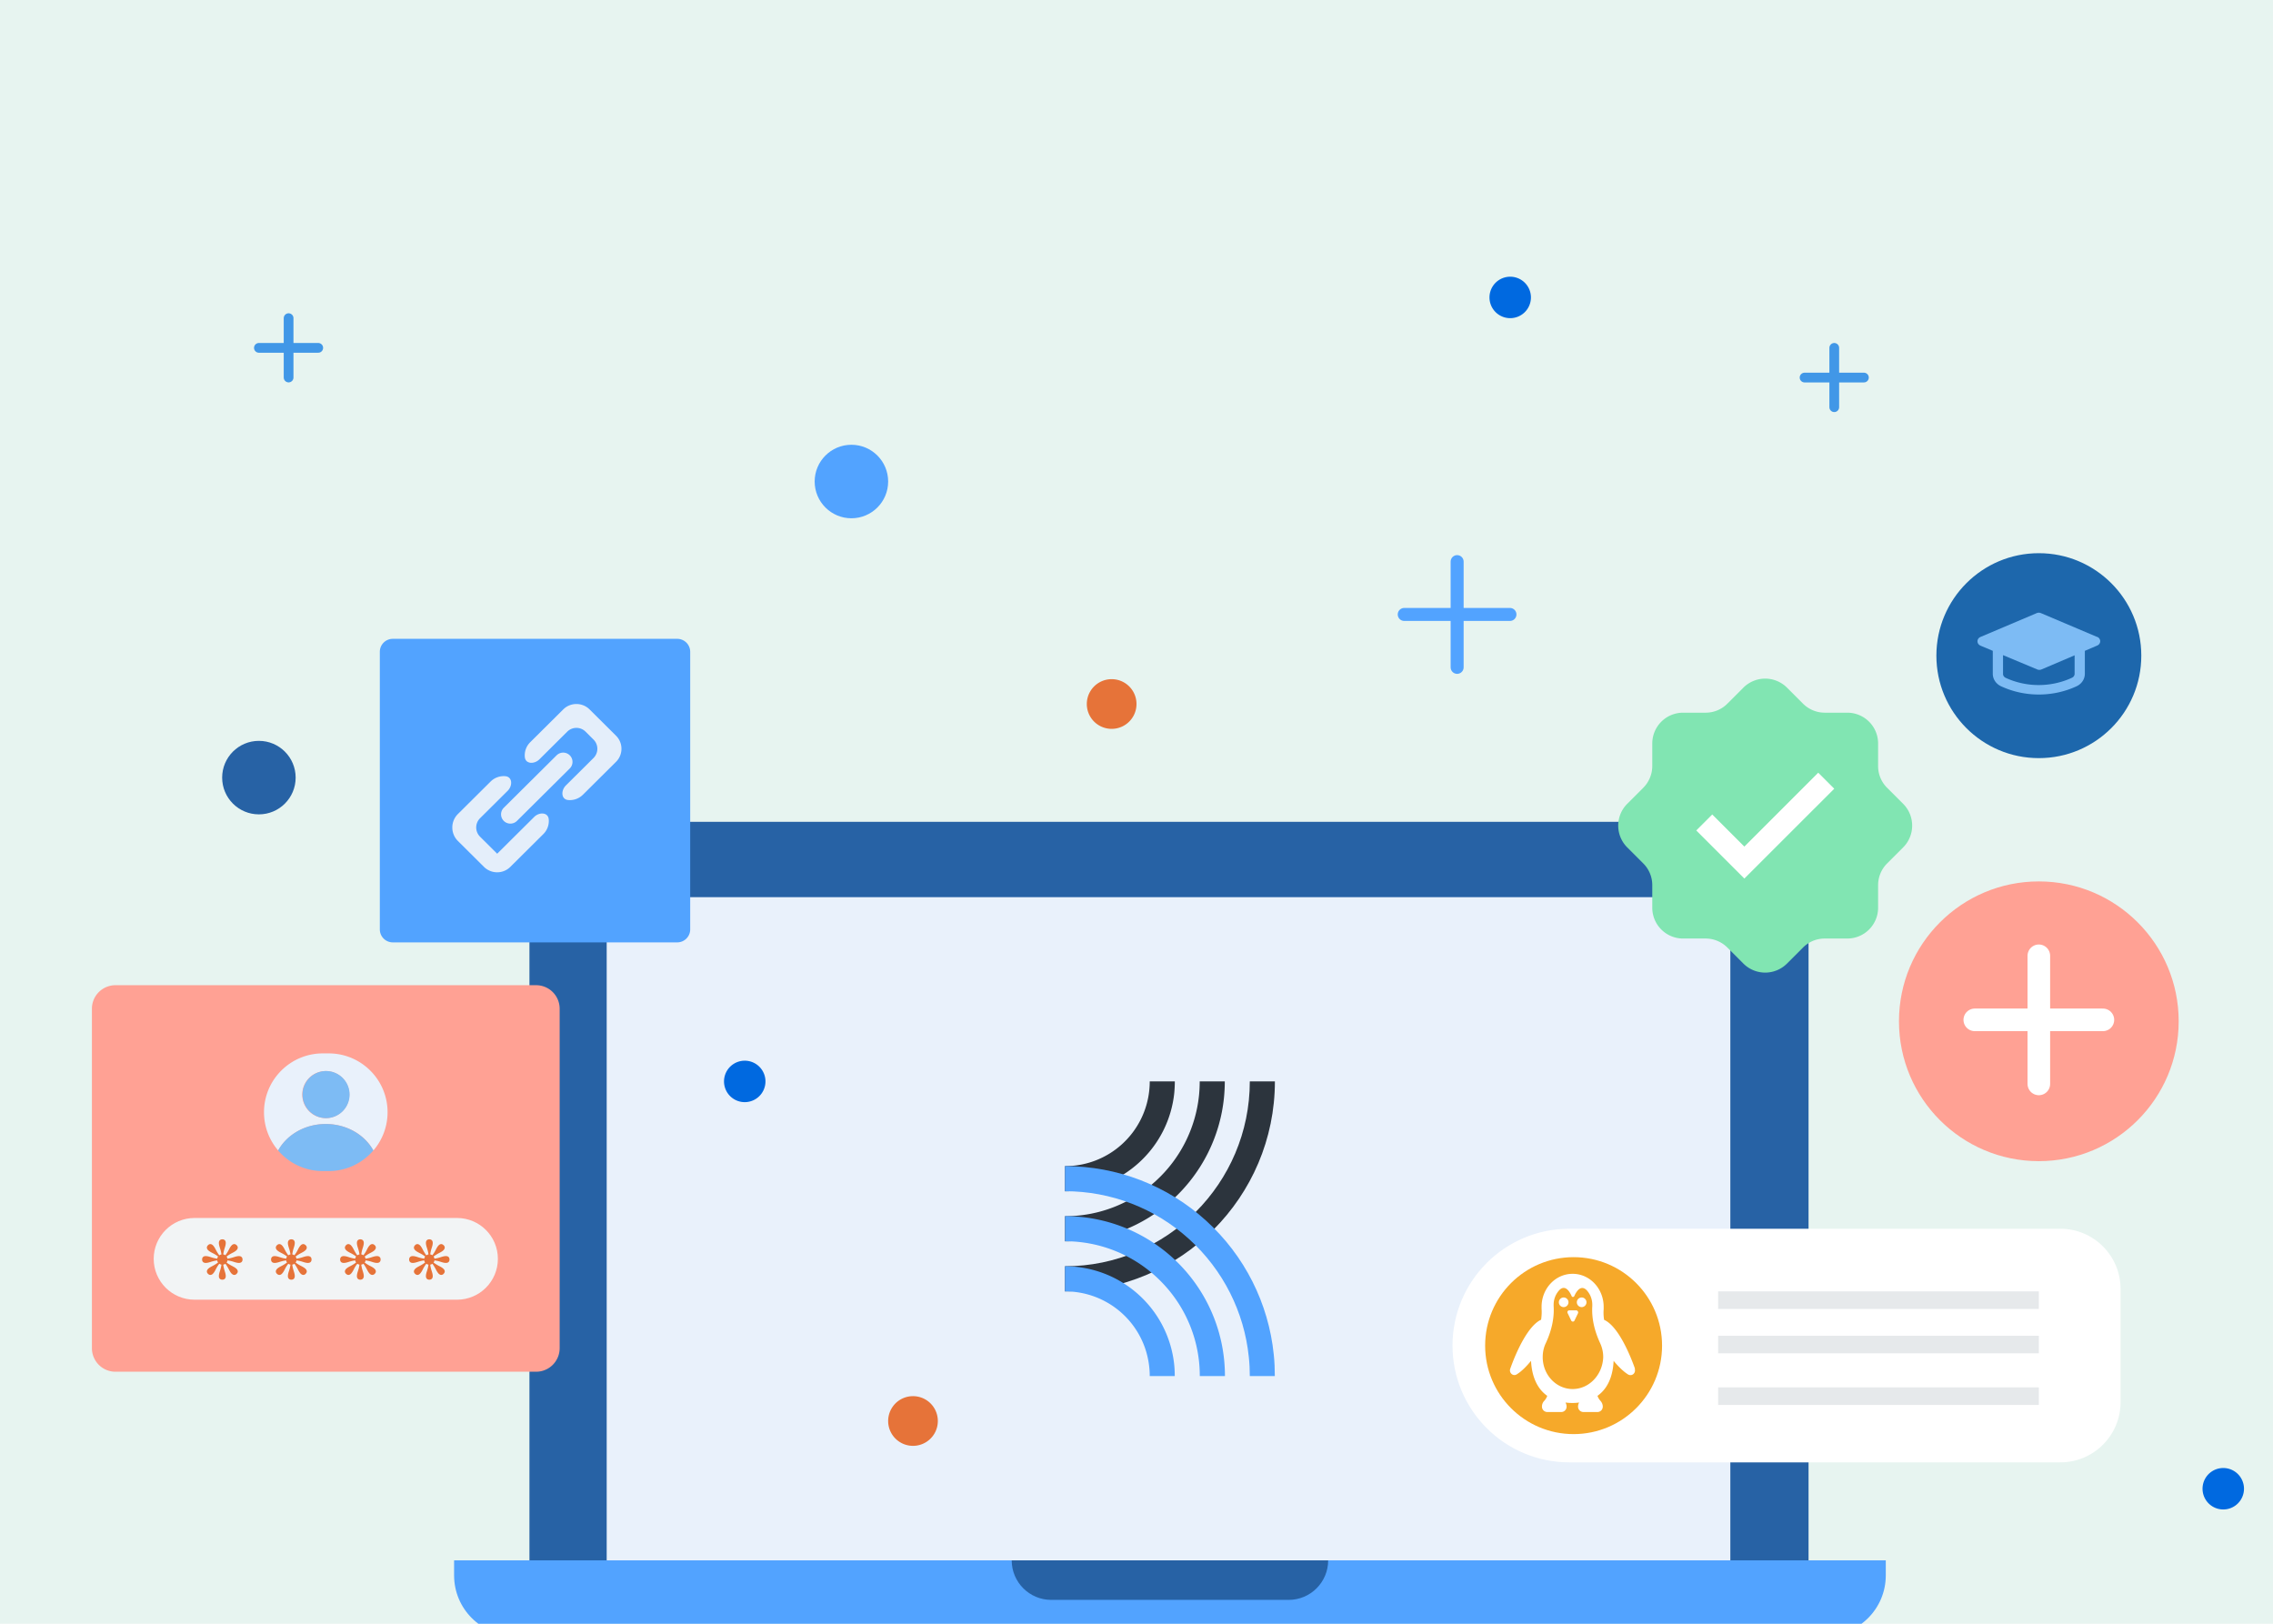 <svg xmlns="http://www.w3.org/2000/svg" width="700" height="500" fill="none"><path fill="#E7F4F0" d="M0 0h700v500H0z"/><g filter="url(#a)"><circle cx="627.888" cy="201.897" r="31.554" fill="#1D67AC"/><path fill="#7DBBF4" fill-rule="evenodd" d="M638.905 201.795v5.669c.004.524-.315 1.003-.819 1.234-6.445 3.001-14.028 3.001-20.473 0-.48-.247-.772-.723-.756-1.234v-5.728l10.536 4.406a1.66 1.66 0 0 0 1.307 0zm6.946-5.655-17.324-7.343a1.68 1.68 0 0 0-1.292 0l-17.324 7.343c-.561.239-.922.762-.922 1.337s.361 1.098.922 1.337l3.796 1.6v7.05c-.009 1.636.98 3.135 2.551 3.863 7.323 3.387 15.923 3.387 23.246 0 1.571-.728 2.561-2.227 2.551-3.863v-7.05l3.812-1.63c.561-.238.922-.761.922-1.336s-.361-1.098-.922-1.337z" clip-rule="evenodd"/></g><path stroke="#4197E7" stroke-linecap="round" stroke-width="2.741" d="M397.851 286.655h-18.275m9.142 9.13V277.51"/><path stroke="#4197E7" stroke-linecap="round" stroke-width="3" d="M574.017 116.261h-18.275m9.143 9.13v-18.275"/><path fill="#2762A5" d="M79.732 250.767c6.25 0 11.317-5.066 11.317-11.316s-5.067-11.317-11.317-11.317-11.317 5.066-11.317 11.317c0 6.25 5.067 11.316 11.317 11.316"/><path fill="#E67339" d="M342.349 224.438a7.65 7.65 0 1 0 0-15.302 7.65 7.65 0 0 0 0 15.302"/><path fill="#52A3FF" d="M262.203 159.592c6.251 0 11.317-5.067 11.317-11.317s-5.066-11.317-11.317-11.317c-6.25 0-11.316 5.067-11.316 11.317s5.066 11.317 11.316 11.317"/><path fill="#2762A5" d="M163.051 271.623c0-10.257 8.307-18.564 18.564-18.564h356.786c10.257 0 18.565 8.307 18.565 18.564v208.851H163.051z"/><path fill="#E9F1FB" d="M186.838 285.547a9.28 9.28 0 0 1 9.282-9.283h327.478a9.28 9.28 0 0 1 9.282 9.283v194.927H186.838z"/><path fill="#52A3FF" d="M139.846 480.474h440.906v4.641c0 10.257-8.308 18.564-18.564 18.564H158.41c-10.257 0-18.564-8.307-18.564-18.564z"/><path fill="#2762A5" d="M311.567 480.473h97.464c0 6.73-5.453 12.183-12.183 12.183H323.75c-6.729 0-12.183-5.453-12.183-12.183"/><g filter="url(#b)"><path fill="#81E5B2" d="m550.331 211.752 4.92 4.92a9.5 9.5 0 0 0 6.706 2.785h6.939a9.487 9.487 0 0 1 9.491 9.491v6.938a9.4 9.4 0 0 0 2.784 6.707l4.92 4.919a9.496 9.496 0 0 1 0 13.436l-4.92 4.92a9.5 9.5 0 0 0-2.784 6.706v6.939a9.49 9.49 0 0 1-9.491 9.491h-6.939a9.4 9.4 0 0 0-6.706 2.785l-4.92 4.919a9.496 9.496 0 0 1-13.436 0l-4.92-4.919a9.48 9.48 0 0 0-6.706-2.785h-6.938a9.49 9.49 0 0 1-9.492-9.491v-6.939a9.4 9.4 0 0 0-2.784-6.706l-4.92-4.92a9.496 9.496 0 0 1 0-13.436l4.92-4.919a9.5 9.5 0 0 0 2.784-6.707v-6.938a9.49 9.49 0 0 1 9.492-9.491h6.938a9.4 9.4 0 0 0 6.706-2.785l4.92-4.92a9.5 9.5 0 0 1 13.436 0"/><path fill="#fff" d="m559.96 237.928-22.764 22.764-9.886-9.885-4.919 4.919 14.805 14.806 27.684-27.661-4.92-4.92z"/></g><g filter="url(#c)"><path fill="#FFA194" d="M627.884 357.554c23.787 0 43.07-19.283 43.07-43.069s-19.283-43.07-43.07-43.07-43.07 19.283-43.07 43.07 19.283 43.069 43.07 43.069"/><path stroke="#fff" stroke-linecap="round" stroke-width="6.962" d="M627.886 294.319v39.449m19.727-19.725h-39.45"/></g><g filter="url(#d)"><path fill="#fff" d="M447.321 414.338c0-19.864 16.105-35.969 35.969-35.969h151.208c10.257 0 18.564 8.307 18.564 18.564v34.809c0 10.257-8.307 18.564-18.564 18.564H483.29c-19.864 0-35.969-16.104-35.969-35.968"/><path fill="#F6A92A" d="M484.612 441.604c15.046 0 27.243-12.197 27.243-27.243s-12.197-27.243-27.243-27.243c-15.047 0-27.244 12.197-27.244 27.243s12.197 27.243 27.244 27.243"/><path fill="#fff" d="M503.525 421.485c-2.065-5.825-5.639-13.367-9.514-15.061a13.2 13.2 0 0 1-.139-3.318v-.673c0-5.639-4.27-10.187-9.561-10.187s-9.561 4.525-9.561 10.141v.673c.093 1.114 0 2.251-.139 3.318-3.852 1.74-7.449 9.282-9.514 15.107-.441 1.253.859 2.413 1.972 1.74 1.578-.951 3.087-2.552 4.433-4.177.139 2.553.765 7.797 4.989 10.768-.186.58-.487 1.067-.905 1.531a2.5 2.5 0 0 0-.72 1.787c0 .952.766 1.671 1.648 1.671h4.293c.952 0 1.648-.766 1.648-1.671 0-.441-.139-.905-.348-1.253.673.093 1.392.139 2.111.139.766 0 1.439-.046 2.112-.139-.232.348-.348.812-.348 1.253 0 .952.766 1.671 1.648 1.671h4.316c.951 0 1.647-.766 1.647-1.671 0-.673-.278-1.299-.719-1.787a4.3 4.3 0 0 1-.905-1.531c4.223-2.971 4.85-8.215 4.966-10.768 1.346 1.625 2.924 3.226 4.432 4.177 1.207.72 2.506-.441 2.066-1.74zm-19.191 6.242c-5.105 0-9.235-4.386-9.235-9.816 0-1.531.301-2.97.951-4.316 1.833-3.945 2.645-7.797 2.413-11.44v-.395a6.6 6.6 0 0 1 1.741-4.479c1.787-1.833 3.179.395 3.806 1.834.139.348.626.348.812 0 .626-1.439 2.019-3.62 3.805-1.834a6.6 6.6 0 0 1 1.741 4.479v.395c-.232 3.643.58 7.449 2.413 11.44.627 1.346.952 2.785.952 4.316-.186 5.43-4.317 9.816-9.422 9.816z"/><path fill="#fff" d="M483.036 401.017c0 .812-.673 1.485-1.485 1.485a1.496 1.496 0 0 1-1.486-1.485c0-.812.673-1.485 1.486-1.485s1.485.673 1.485 1.485m5.543 0c0 .812-.673 1.485-1.485 1.485a1.496 1.496 0 0 1-1.486-1.485c0-.812.673-1.485 1.486-1.485s1.485.673 1.485 1.485m-3.131 2.483h-2.205c-.394 0-.673.441-.487.812l1.114 2.321c.232.441.812.441 1.021 0l1.114-2.321c.093-.348-.186-.812-.58-.812z"/><path fill="#E6E9EB" d="M627.881 397.653h-98.763v5.407h98.763zm0 13.668h-98.763v5.407h98.763zm0 15.896h-98.763v5.407h98.763z"/></g><g filter="url(#e)"><path fill="#52A3FF" d="M208.556 196.715h-87.584a4 4 0 0 0-4 4v85.472a4 4 0 0 0 4 4h87.584a4 4 0 0 0 4-4v-85.472a4 4 0 0 0-4-4"/><path fill="#E4EEFA" fill-rule="evenodd" d="m153.102 262.878-.002-.006-5.266-5.236a4 4 0 0 1 .001-5.674l8.509-8.453c1.576-1.566 1.485-4.311-.73-4.494a5.73 5.73 0 0 0-4.531 1.651l-10.048 9.979a5.856 5.856 0 0 0 0 8.331l8.006 7.959c2.251 2.228 5.894 2.228 8.122 0l10.164-10.094a5.67 5.67 0 0 0 1.664-4.564c-.203-2.186-2.92-2.264-4.478-.716l-11.397 11.322c-.005.006-.014.002-.014-.005m10.187-34.325a5.67 5.67 0 0 0-1.664 4.564c.203 2.186 2.92 2.264 4.478.716l8.591-8.534a4 4 0 0 1 5.639.001l2.449 2.435a4 4 0 0 1-.001 5.674l-8.508 8.452c-1.577 1.567-1.486 4.312.729 4.495a5.72 5.72 0 0 0 4.531-1.652l10.164-10.094a5.673 5.673 0 0 0 0-8.076l-8.122-8.075c-2.251-2.228-5.894-2.228-8.122 0z" clip-rule="evenodd"/><path fill="#E4EEFA" fill-rule="evenodd" d="m175.472 236.629-16.267 16.151a2.885 2.885 0 0 1-4.061 0 2.857 2.857 0 0 1 0-4.038l16.267-16.151a2.885 2.885 0 0 1 4.061 0 2.857 2.857 0 0 1 0 4.038" clip-rule="evenodd"/></g><path fill="#2C343D" fill-rule="evenodd" d="M327.971 397.652v-7.727c31.374 0 56.923-25.526 56.923-56.924h7.727c0 35.644-29.007 64.651-64.65 64.651" clip-rule="evenodd"/><path fill="#2C343D" fill-rule="evenodd" d="M327.973 382.244v-7.728c10.35 0 20.259-3.829 27.894-10.79a41.43 41.43 0 0 0 13.389-26.478c.139-1.392.209-2.831.209-4.247h7.727c0 1.671-.092 3.365-.255 5.036-1.23 12.067-6.869 23.229-15.872 31.42a49.18 49.18 0 0 1-33.115 12.787" clip-rule="evenodd"/><path fill="#2C343D" fill-rule="evenodd" d="M327.971 366.812v-7.727a26.025 26.025 0 0 0 25.967-23.415c.093-.882.139-1.787.139-2.669h7.727c0 1.161-.069 2.321-.162 3.458a33.67 33.67 0 0 1-10.907 21.581 33.8 33.8 0 0 1-22.741 8.795" clip-rule="evenodd"/><path fill="#52A3FF" fill-rule="evenodd" d="M392.621 423.735h-7.727c0-1.949-.093-3.899-.302-5.825-1.415-13.946-7.936-26.849-18.355-36.317-10.489-9.537-24.088-14.782-38.266-14.782v-7.727c16.104 0 31.559 5.964 43.464 16.801 11.835 10.744 19.237 25.41 20.838 41.236.232 2.181.325 4.409.325 6.614" clip-rule="evenodd"/><path fill="#52A3FF" fill-rule="evenodd" d="M377.216 423.735h-7.727c0-1.415-.07-2.854-.209-4.246-1.021-10.164-5.778-19.563-13.39-26.478a41.4 41.4 0 0 0-27.893-10.79v-7.728c12.276 0 24.018 4.548 33.114 12.786 9.004 8.192 14.643 19.354 15.873 31.421.163 1.671.255 3.341.255 5.035" clip-rule="evenodd"/><path fill="#52A3FF" fill-rule="evenodd" d="M361.804 423.736h-7.727c0-.882-.046-1.787-.139-2.669-1.346-13.343-12.508-23.415-25.967-23.415v-7.727a33.8 33.8 0 0 1 22.741 8.795 33.67 33.67 0 0 1 10.907 21.581c.116 1.137.162 2.298.162 3.458" clip-rule="evenodd"/><path stroke="#52A3FF" stroke-linecap="round" stroke-width="4" d="M465.009 189.206h-32.558m16.293 16.291v-32.558"/><path fill="#0069E0" d="M229.272 339.383a6.382 6.382 0 1 0 0-12.763 6.382 6.382 0 0 0 0 12.763M684.603 464.81a6.382 6.382 0 1 0 0-12.763 6.382 6.382 0 0 0 0 12.763M465.008 97.971a6.382 6.382 0 1 0 0-12.763 6.382 6.382 0 0 0 0 12.763"/><path fill="#E67339" d="M281.171 445.221a7.65 7.65 0 1 0-.002-15.3 7.65 7.65 0 0 0 .002 15.3"/><g filter="url(#f)"><path fill="#FFA194" d="M165.105 303.373H35.555a7.25 7.25 0 0 0-7.248 7.248v104.528a7.25 7.25 0 0 0 7.247 7.248h129.551a7.25 7.25 0 0 0 7.248-7.248V310.621a7.25 7.25 0 0 0-7.248-7.248"/><path fill="#F2F4F5" d="M140.736 375.052h-80.81c-6.955 0-12.593 5.634-12.593 12.583 0 6.95 5.638 12.584 12.593 12.584h80.81c6.955 0 12.593-5.634 12.593-12.584s-5.638-12.583-12.593-12.583"/><path fill="#E67339" d="M64.779 392.59c.272 0 .562-.126.797-.38.363-.362.616-.834.906-1.395.254-.508.58-1.051 1.05-1.667.2.127.418.235.671.272a10.5 10.5 0 0 1-.453 1.902c-.199.616-.344 1.123-.344 1.631 0 .706.417 1.105 1.07 1.105.651 0 1.05-.399 1.05-1.105 0-.508-.145-1.015-.344-1.631a11 11 0 0 1-.435-1.902 1.5 1.5 0 0 0 .67-.272 15 15 0 0 1 1.033 1.667c.29.561.562 1.051.906 1.395.254.235.526.38.797.38.254 0 .508-.108.725-.344.236-.235.344-.471.344-.725 0-.271-.126-.561-.38-.797-.363-.362-.834-.616-1.395-.906-.508-.253-1.033-.58-1.667-1.033a1.46 1.46 0 0 0 .272-.67c.76.109 1.358.254 1.902.435.616.199 1.123.344 1.63.344.707 0 1.106-.398 1.106-1.051s-.417-1.051-1.105-1.051c-.508 0-1.015.145-1.631.345-.562.181-1.141.344-1.902.453a2 2 0 0 0-.272-.671 11.7 11.7 0 0 1 1.667-1.051c.58-.29 1.05-.561 1.395-.906.254-.253.38-.525.38-.797 0-.254-.108-.507-.344-.725-.236-.235-.471-.344-.725-.344-.272 0-.561.127-.797.381-.362.362-.616.833-.906 1.395a10.3 10.3 0 0 1-1.05 1.667 1.6 1.6 0 0 0-.653-.272c.109-.761.254-1.359.435-1.903.2-.616.344-1.123.344-1.63 0-.707-.399-1.106-1.05-1.106-.653 0-1.07.399-1.07 1.106 0 .507.145 1.014.344 1.63.182.562.345 1.142.453 1.921a1.54 1.54 0 0 0-.67.272 13 13 0 0 1-1.051-1.685c-.29-.58-.562-1.051-.906-1.395-.254-.254-.525-.381-.797-.381-.254 0-.507.109-.725.344-.236.236-.344.471-.344.725 0 .272.127.562.38.797.363.363.834.616 1.395.906a10 10 0 0 1 1.686 1.051c-.145.199-.254.417-.272.671a10.4 10.4 0 0 1-1.92-.453c-.617-.2-1.124-.345-1.632-.345-.706 0-1.105.399-1.105 1.051 0 .653.417 1.051 1.105 1.051.508 0 1.015-.145 1.631-.344a11 11 0 0 1 1.903-.435q.081.38.271.652c-.616.471-1.16.779-1.666 1.051-.58.29-1.051.562-1.396.906-.253.254-.38.526-.38.797 0 .254.108.508.344.725.236.236.471.344.725.344m21.253 0c.272 0 .562-.126.798-.38.362-.362.616-.834.906-1.395a9 9 0 0 1 1.05-1.667c.2.127.417.235.67.272a10.5 10.5 0 0 1-.452 1.902c-.2.616-.344 1.123-.344 1.631 0 .706.416 1.105 1.069 1.105.652 0 1.05-.399 1.05-1.105 0-.508-.144-1.015-.344-1.631a11 11 0 0 1-.434-1.902 1.56 1.56 0 0 0 .67-.272 15 15 0 0 1 1.033 1.667c.29.561.561 1.051.906 1.395.253.235.525.38.797.38.254 0 .507-.108.725-.344.217-.235.344-.471.344-.725 0-.271-.127-.561-.38-.797-.363-.362-.834-.616-1.396-.906-.507-.253-1.033-.58-1.667-1.033a1.46 1.46 0 0 0 .272-.67c.761.109 1.359.254 1.902.435.617.199 1.124.344 1.631.344.707 0 1.106-.398 1.106-1.051s-.4-1.051-1.106-1.051c-.507 0-1.014.145-1.63.345-.562.181-1.142.344-1.903.453a2 2 0 0 0-.272-.671 11.7 11.7 0 0 1 1.667-1.051c.562-.29 1.051-.561 1.395-.906.254-.253.38-.525.38-.797 0-.254-.108-.507-.343-.725s-.472-.344-.725-.344c-.272 0-.562.127-.797.381-.363.362-.616.833-.906 1.395a9 9 0 0 1-1.051 1.667 1.6 1.6 0 0 0-.653-.272c.11-.761.254-1.359.435-1.903.2-.616.345-1.123.345-1.63 0-.707-.399-1.106-1.051-1.106-.653 0-1.07.399-1.07 1.106 0 .507.146 1.014.345 1.63.181.562.344 1.142.453 1.921a1.46 1.46 0 0 0-.67.272 13 13 0 0 1-1.051-1.685c-.29-.58-.562-1.051-.906-1.395-.254-.254-.526-.381-.798-.381-.253 0-.507.109-.742.344-.236.236-.345.471-.345.725 0 .272.127.562.38.797.363.363.834.616 1.396.906.507.254 1.05.562 1.685 1.051a1.46 1.46 0 0 0-.272.671 10.4 10.4 0 0 1-1.92-.453c-.616-.2-1.124-.345-1.631-.345-.707 0-1.105.399-1.105 1.051 0 .653.398 1.051 1.105 1.051.507 0 1.015-.145 1.63-.344a11 11 0 0 1 1.903-.435q.082.38.272.652a11.7 11.7 0 0 1-1.667 1.051c-.58.29-1.051.562-1.395.906-.254.254-.38.526-.38.797 0 .254.108.508.344.725.235.218.47.344.742.344m21.254 0c.272 0 .562-.126.797-.38.363-.362.616-.834.906-1.395a9 9 0 0 1 1.051-1.667 1.7 1.7 0 0 0 .67.272 10.5 10.5 0 0 1-.452 1.902c-.2.616-.345 1.123-.345 1.631 0 .706.417 1.105 1.051 1.105s1.069-.399 1.069-1.105c0-.508-.145-1.015-.344-1.631a11 11 0 0 1-.435-1.902c.254-.037.471-.127.67-.272.453.634.761 1.159 1.033 1.667.29.561.562 1.051.906 1.395.236.235.526.38.797.38.254 0 .508-.108.743-.344.236-.235.345-.471.345-.725 0-.271-.127-.561-.381-.797-.362-.362-.833-.616-1.395-.906-.507-.253-1.033-.58-1.667-1.033.145-.199.236-.416.272-.67.761.109 1.359.254 1.902.435.616.199 1.124.344 1.631.344.707 0 1.105-.398 1.105-1.051s-.417-1.051-1.105-1.051c-.507 0-1.015.145-1.631.345a11 11 0 0 1-1.902.453 2 2 0 0 0-.272-.671 11.7 11.7 0 0 1 1.667-1.051c.562-.29 1.051-.561 1.395-.906.236-.253.381-.525.381-.797 0-.254-.109-.507-.345-.725-.235-.235-.471-.344-.743-.344-.271 0-.561.127-.797.381-.362.362-.616.833-.906 1.395a9 9 0 0 1-1.051 1.667 1.5 1.5 0 0 0-.652-.272c.109-.761.254-1.359.435-1.903.199-.616.344-1.123.344-1.63 0-.707-.417-1.106-1.069-1.106s-1.051.399-1.051 1.106c0 .507.145 1.014.345 1.63.181.562.344 1.142.452 1.921a1.46 1.46 0 0 0-.67.272 13 13 0 0 1-1.051-1.685c-.29-.58-.562-1.051-.906-1.395-.235-.254-.525-.381-.797-.381-.254 0-.507.109-.725.344-.217.236-.344.471-.344.725 0 .272.127.562.38.797.363.363.834.616 1.396.906a10 10 0 0 1 1.685 1.051c-.145.199-.254.417-.272.671a10.4 10.4 0 0 1-1.921-.453c-.616-.2-1.123-.345-1.63-.345-.707 0-1.106.399-1.106 1.051 0 .653.399 1.051 1.106 1.051.507 0 1.014-.145 1.63-.344a11 11 0 0 1 1.903-.435q.081.38.272.652a11.7 11.7 0 0 1-1.667 1.051c-.562.29-1.051.562-1.396.906-.253.254-.38.526-.38.797 0 .254.109.508.344.725.236.218.471.344.725.344m21.254 0c.271 0 .561-.126.797-.38.362-.362.616-.834.906-1.395.253-.508.58-1.051 1.051-1.667.199.127.416.235.67.272a10.5 10.5 0 0 1-.453 1.902c-.199.616-.344 1.123-.344 1.631 0 .706.398 1.105 1.051 1.105s1.051-.399 1.051-1.105c0-.508-.145-1.015-.345-1.631a11 11 0 0 1-.434-1.902 1.5 1.5 0 0 0 .67-.272c.453.634.761 1.159 1.033 1.667.29.561.561 1.051.906 1.395.253.235.525.38.797.38.254 0 .507-.108.725-.344.217-.235.344-.471.344-.725 0-.271-.127-.561-.381-.797-.362-.362-.833-.616-1.395-.906-.507-.253-1.033-.58-1.667-1.033.145-.199.236-.416.272-.67.761.109 1.359.254 1.903.435.616.199 1.123.344 1.63.344.707 0 1.106-.398 1.106-1.051s-.399-1.051-1.106-1.051c-.507 0-1.014.145-1.63.345-.562.181-1.142.344-1.903.453a2 2 0 0 0-.272-.671 11.7 11.7 0 0 1 1.667-1.051c.58-.29 1.051-.561 1.395-.906.236-.253.381-.525.381-.797 0-.254-.109-.507-.344-.725-.236-.217-.471-.344-.725-.344-.272 0-.562.127-.797.381-.363.362-.616.833-.906 1.395a10.3 10.3 0 0 1-1.051 1.667 1.5 1.5 0 0 0-.652-.272c.108-.761.253-1.359.434-1.903.2-.616.345-1.123.345-1.63 0-.707-.399-1.106-1.051-1.106-.653 0-1.051.399-1.051 1.106 0 .507.145 1.014.344 1.63.181.562.344 1.142.453 1.921a1.54 1.54 0 0 0-.67.272 13 13 0 0 1-1.051-1.685c-.29-.58-.562-1.051-.906-1.395-.254-.254-.526-.381-.797-.381-.254 0-.508.109-.725.344-.218.236-.344.471-.344.725 0 .272.126.562.38.797.362.363.834.616 1.395.906a10 10 0 0 1 1.685 1.051 1.46 1.46 0 0 0-.271.671 10.4 10.4 0 0 1-1.921-.453c-.616-.2-1.123-.345-1.631-.345-.706 0-1.105.399-1.105 1.051 0 .653.399 1.051 1.105 1.051.508 0 1.015-.145 1.631-.344a11 11 0 0 1 1.902-.435q.082.38.272.652c-.616.471-1.159.779-1.667 1.051-.561.29-1.051.562-1.395.906-.235.254-.38.526-.38.797 0 .254.108.508.344.725.235.218.471.344.725.344"/><path fill="#E9F1FB" d="M100.331 346.115c6.45 0 12.013 3.334 14.658 8.154a18.04 18.04 0 0 0 4.367-11.777c0-10.002-8.118-18.119-18.119-18.119h-1.812c-10.002 0-18.12 8.117-18.12 18.119 0 4.511 1.65 8.624 4.367 11.777 2.646-4.82 8.208-8.154 14.659-8.154m0-16.307a7.246 7.246 0 0 1 7.247 7.248 7.245 7.245 0 0 1-7.247 7.247 7.245 7.245 0 0 1-7.248-7.247 7.246 7.246 0 0 1 7.248-7.248"/><path fill="#7DBBF4" d="M100.331 344.303a7.248 7.248 0 1 0-.001-14.495 7.248 7.248 0 0 0 .001 14.495m14.641 9.965c-2.646-4.819-8.208-8.153-14.658-8.153s-12.013 3.334-14.659 8.153c3.316 3.878 8.244 6.342 13.753 6.342h1.811c5.509 0 10.419-2.464 13.753-6.342"/></g><path stroke="#4197E7" stroke-linecap="round" stroke-width="3" d="M98.006 107.116H79.731m9.148 9.13V97.971"/><defs><filter id="a" width="111.108" height="111.108" x="572.334" y="146.343" color-interpolation-filters="sRGB" filterUnits="userSpaceOnUse"><feFlood flood-opacity="0" result="BackgroundImageFix"/><feColorMatrix in="SourceAlpha" result="hardAlpha" values="0 0 0 0 0 0 0 0 0 0 0 0 0 0 0 0 0 0 127 0"/><feMorphology in="SourceAlpha" operator="dilate" radius="2" result="effect1_dropShadow_4975_23730"/><feOffset/><feGaussianBlur stdDeviation="6"/><feColorMatrix values="0 0 0 0 0 0 0 0 0 0 0 0 0 0 0 0 0 0 0.12 0"/><feBlend in2="BackgroundImageFix" result="effect1_dropShadow_4975_23730"/><feBlend in="SourceGraphic" in2="effect1_dropShadow_4975_23730" result="shape"/></filter><filter id="b" width="138.525" height="138.525" x="474.351" y="184.968" color-interpolation-filters="sRGB" filterUnits="userSpaceOnUse"><feFlood flood-opacity="0" result="BackgroundImageFix"/><feColorMatrix in="SourceAlpha" result="hardAlpha" values="0 0 0 0 0 0 0 0 0 0 0 0 0 0 0 0 0 0 127 0"/><feMorphology in="SourceAlpha" operator="dilate" radius="2" result="effect1_dropShadow_4975_23730"/><feOffset/><feGaussianBlur stdDeviation="6"/><feColorMatrix values="0 0 0 0 0 0 0 0 0 0 0 0 0 0 0 0 0 0 0.12 0"/><feBlend in2="BackgroundImageFix" result="effect1_dropShadow_4975_23730"/><feBlend in="SourceGraphic" in2="effect1_dropShadow_4975_23730" result="shape"/></filter><filter id="c" width="134.139" height="134.139" x="560.814" y="247.415" color-interpolation-filters="sRGB" filterUnits="userSpaceOnUse"><feFlood flood-opacity="0" result="BackgroundImageFix"/><feColorMatrix in="SourceAlpha" result="hardAlpha" values="0 0 0 0 0 0 0 0 0 0 0 0 0 0 0 0 0 0 127 0"/><feMorphology in="SourceAlpha" operator="dilate" radius="2" result="effect1_dropShadow_4975_23730"/><feOffset/><feGaussianBlur stdDeviation="6"/><feColorMatrix values="0 0 0 0 0 0 0 0 0 0 0 0 0 0 0 0 0 0 0.12 0"/><feBlend in2="BackgroundImageFix" result="effect1_dropShadow_4975_23730"/><feBlend in="SourceGraphic" in2="effect1_dropShadow_4975_23730" result="shape"/></filter><filter id="d" width="233.588" height="99.784" x="433.398" y="364.446" color-interpolation-filters="sRGB" filterUnits="userSpaceOnUse"><feFlood flood-opacity="0" result="BackgroundImageFix"/><feColorMatrix in="SourceAlpha" result="hardAlpha" values="0 0 0 0 0 0 0 0 0 0 0 0 0 0 0 0 0 0 127 0"/><feOffset/><feGaussianBlur stdDeviation="6.962"/><feColorMatrix values="0 0 0 0 0 0 0 0 0 0 0 0 0 0 0 0 0 0 0.1 0"/><feBlend in2="BackgroundImageFix" result="effect1_dropShadow_4975_23730"/><feBlend in="SourceGraphic" in2="effect1_dropShadow_4975_23730" result="shape"/></filter><filter id="e" width="143.584" height="141.472" x="92.972" y="172.715" color-interpolation-filters="sRGB" filterUnits="userSpaceOnUse"><feFlood flood-opacity="0" result="BackgroundImageFix"/><feColorMatrix in="SourceAlpha" result="hardAlpha" values="0 0 0 0 0 0 0 0 0 0 0 0 0 0 0 0 0 0 127 0"/><feMorphology in="SourceAlpha" operator="dilate" radius="2" result="effect1_dropShadow_4975_23730"/><feOffset/><feGaussianBlur stdDeviation="6"/><feColorMatrix values="0 0 0 0 0 0 0 0 0 0 0 0 0 0 0 0 0 0 0.12 0"/><feBlend in2="BackgroundImageFix" result="effect1_dropShadow_4975_23730"/><feBlend in="SourceGraphic" in2="effect1_dropShadow_4975_23730" result="shape"/></filter><filter id="f" width="192.046" height="167.024" x="4.307" y="279.373" color-interpolation-filters="sRGB" filterUnits="userSpaceOnUse"><feFlood flood-opacity="0" result="BackgroundImageFix"/><feColorMatrix in="SourceAlpha" result="hardAlpha" values="0 0 0 0 0 0 0 0 0 0 0 0 0 0 0 0 0 0 127 0"/><feMorphology in="SourceAlpha" operator="dilate" radius="2" result="effect1_dropShadow_4975_23730"/><feOffset/><feGaussianBlur stdDeviation="6"/><feColorMatrix values="0 0 0 0 0 0 0 0 0 0 0 0 0 0 0 0 0 0 0.12 0"/><feBlend in2="BackgroundImageFix" result="effect1_dropShadow_4975_23730"/><feBlend in="SourceGraphic" in2="effect1_dropShadow_4975_23730" result="shape"/></filter></defs></svg>